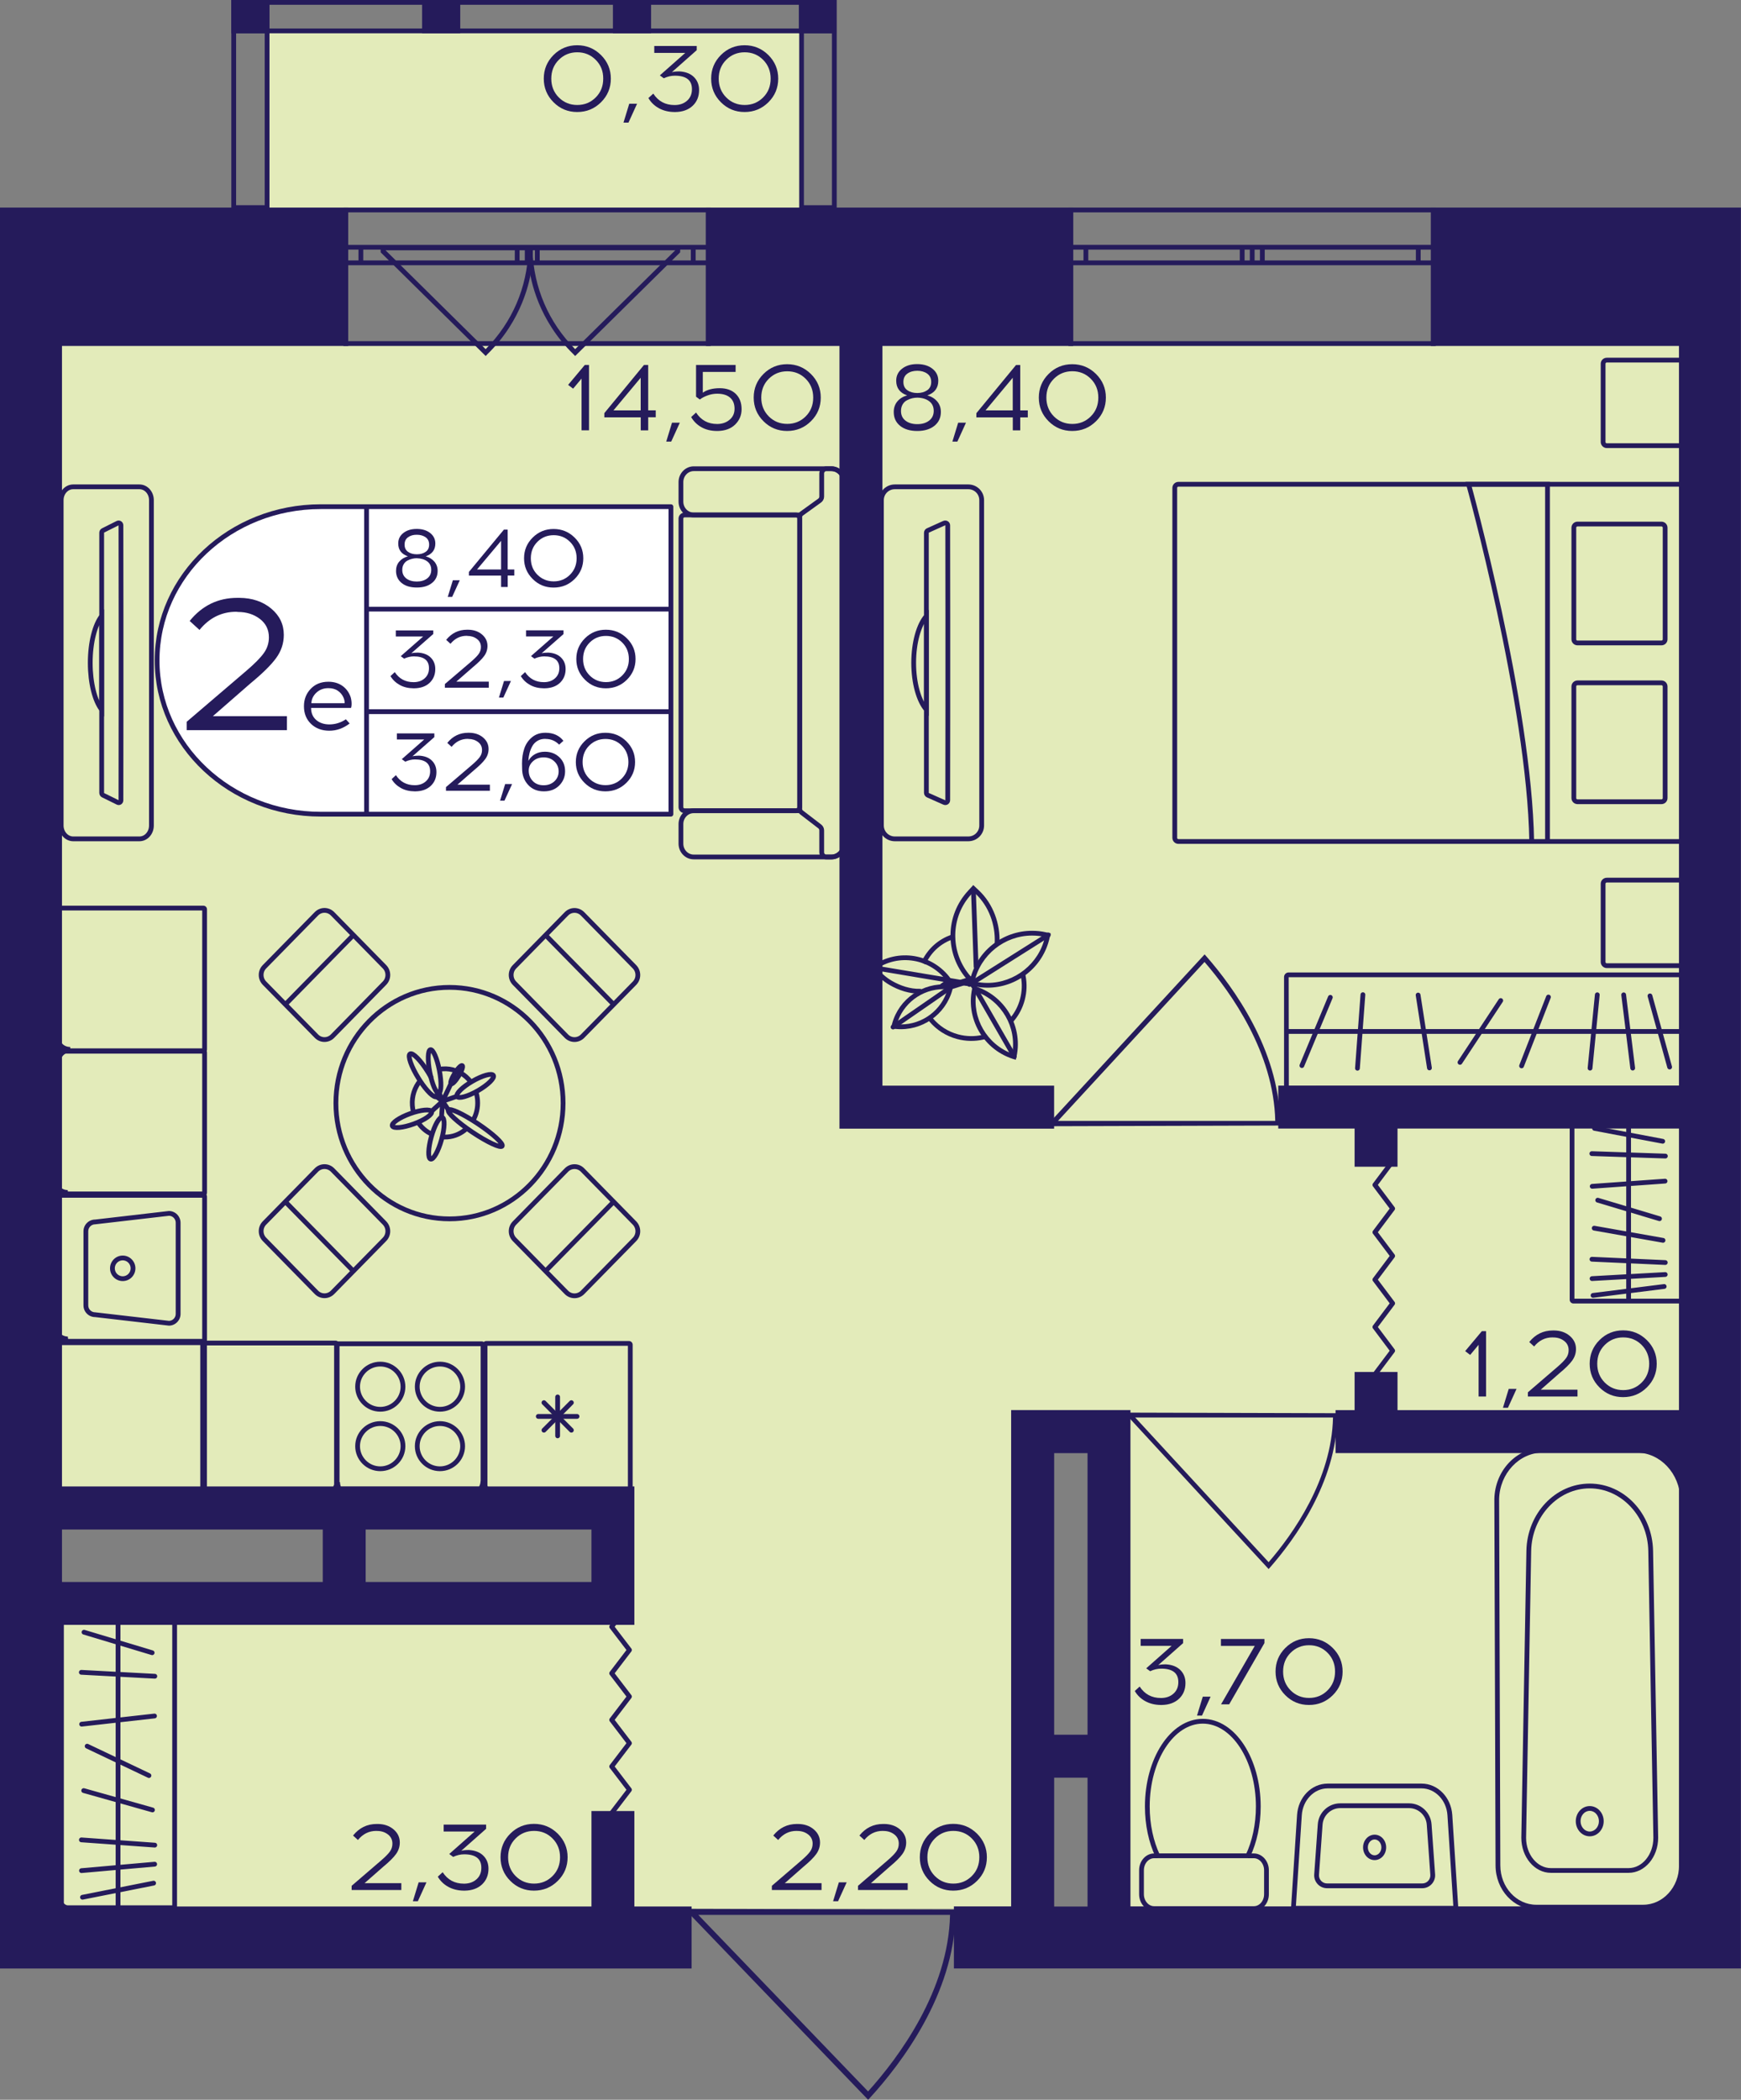 <?xml version="1.0" encoding="utf-8"?>
<!-- Generator: Adobe Illustrator 24.3.0, SVG Export Plug-In . SVG Version: 6.00 Build 0)  -->
<svg version="1.1" id="Слой_1" xmlns="http://www.w3.org/2000/svg" xmlns:xlink="http://www.w3.org/1999/xlink" x="0px" y="0px"
	 viewBox="0 0 331.82 400" style="enable-background:new 0 0 331.82 400;" xml:space="preserve">
<rect x="0" y="0" width="331.82" height="400" fill="#808080" stroke="none"/>
<path style="fill:#E3EBBA;" d="M327.73,65.45h-320c0,73.94,0,147.88,0,221.82c36.36,0,72.73,0,109.09,0c0,6.06,0,12.12,0,18.18
	c-36.36,0.15-72.73,0.31-109.09,0.46c0,19.24,0,38.48,0,57.72c63.08,0,126.16,0,189.24,0c-0.05-30.3-0.1-60.61-0.15-90.91
	c4.85,0,9.7,0,14.55,0c0.25,30.3,0.51,60.61,0.76,90.91c38.54,0,77.07,0,115.61,0C327.73,264.24,327.73,164.85,327.73,65.45z"/>
<rect x="51.36" y="5.76" transform="matrix(-1 -1.224647e-16 1.224647e-16 -1 204.546 45.758)" style="fill:#E3EBBA;" width="101.82" height="34.24"/>
<g>
	<rect x="44.09" y="0" style="fill:#251B5B;" width="7.27" height="6.34"/>
	<rect x="152.26" y="0" style="fill:#251B5B;" width="7.15" height="6.34"/>
	<rect x="116.82" y="0" style="fill:#251B5B;" width="7.27" height="6.34"/>
	<rect x="80.45" y="0" style="fill:#251B5B;" width="7.27" height="6.34"/>
	<g>
		<path style="fill:#251B5B;" d="M50.45,0.91l0,38.18H45l0-38.18H50.45 M51.36,0h-7.27l0,40h7.27L51.36,0L51.36,0z"/>
	</g>
	<g>
		<path style="fill:#251B5B;" d="M158.56,0.91l0,38.18h-5.33V0.91H158.56 M159.47,0h-7.15v40h7.15L159.47,0L159.47,0z"/>
	</g>
	<g>
		<path style="fill:#251B5B;" d="M158.5,0.91v4.52L45,5.43V0.91L158.5,0.91 M159.41,0L44.09,0v6.34l115.32,0V0L159.41,0z"/>
	</g>
</g>
<g>
	<path style="fill:none;stroke:#251B5B;stroke-width:0.909;stroke-miterlimit:10;" d="M135,40l-69.09,0v25.45H135V40z M65.91,40
		L135,40 M65.91,65.45H135 M65.91,47.1h2.87v2.97h-2.87V47.1z M100.48,50.07h-1.91V47.1h1.91V50.07z M68.78,47.1h29.79v2.97H68.78
		V47.1z M100.48,47.1h1.93v2.97h-1.93V47.1z M135,50.07h-2.87V47.1H135V50.07z M102.4,47.1l29.72,0v2.97l-29.72,0V47.1z M65.91,47.1
		h2.87 M68.78,47.1v2.97 M68.78,50.07h-2.87 M100.48,50.07h-1.91 M98.57,50.07V47.1 M98.57,47.1h1.91 M68.78,47.1h29.79
		 M98.57,50.07H68.78 M100.48,47.1h1.93 M102.4,47.1v2.97 M102.4,50.07h-1.93 M135,50.07h-2.87 M132.13,50.07V47.1 M132.13,47.1H135
		 M102.4,47.1l29.72,0 M132.13,50.07l-29.72,0"/>
</g>
<g>
	<path style="fill:none;stroke:#251B5B;stroke-width:0.909;stroke-miterlimit:10;" d="M273.18,40l-69.09,0v25.45l69.09,0V40z
		 M204.09,40l69.09,0 M204.09,65.45l69.09,0 M204.09,47.1h2.87v2.97h-2.87V47.1z M238.66,50.07h-1.91V47.1h1.91V50.07z M206.96,47.1
		l29.79,0v2.97l-29.79,0V47.1z M238.66,47.1h1.93v2.97h-1.93V47.1z M273.18,50.07h-2.87V47.1h2.87V50.07z M240.59,47.1h29.72v2.97
		h-29.72V47.1z M204.09,47.1h2.87 M206.96,47.1v2.97 M206.96,50.07h-2.87 M238.66,50.07h-1.91 M236.75,50.07V47.1 M236.75,47.1h1.91
		 M206.96,47.1l29.79,0 M236.75,50.07l-29.79,0 M238.66,47.1h1.93 M240.59,47.1v2.97 M240.59,50.07h-1.93 M273.18,50.07h-2.87
		 M270.31,50.07V47.1 M270.31,47.1h2.87 M240.59,47.1h29.72 M270.31,50.07h-29.72"/>
</g>
<path style="fill:#251B5B;" d="M182.27,363.78c0,0.33-0.01,0.66-0.01,1h-0.14c-0.33,15.11-10.29,28.26-16.29,34.82l-0.37,0.4
	l-33.89-35.22h-0.22c0-0.38,0-0.76,0-1.14C148.33,363.69,165.3,363.73,182.27,363.78z M133.09,364.78l32.36,33.63
	c5.91-6.56,15.3-19.22,15.62-33.63L133.09,364.78z"/>
<path style="fill:#251B5B;" d="M255,269.21c0,0.27-0.01,0.54-0.01,0.82h-0.11c-0.26,12.38-8.09,23.16-12.8,28.54l-0.29,0.33
	l-26.63-28.86H215c0-0.31,0-0.62,0-0.94C228.33,269.13,241.67,269.17,255,269.21z M216.36,270.03l25.43,27.56
	c4.65-5.37,12.02-15.75,12.27-27.56L216.36,270.03z"/>
<path style="fill:#251B5B;" d="M244.09,214.41c0-0.3-0.01-0.59-0.01-0.9h-0.12c-0.28-13.6-8.88-25.44-14.05-31.34l-0.32-0.36
	l-29.24,31.7h-0.19c0,0.34,0,0.69,0,1.03C214.81,214.5,229.45,214.46,244.09,214.41z M201.65,213.52l27.92-30.27
	c5.1,5.9,13.2,17.3,13.48,30.27L201.65,213.52z"/>
<polyline style="fill:none;stroke:#251B5B;stroke-width:0.909;stroke-linecap:round;stroke-linejoin:round;stroke-miterlimit:10;" points="
	262.04,261.82 265.43,257.31 262.04,252.79 265.43,248.28 262.04,243.77 265.43,239.25 262.04,234.74 265.43,230.23 262.04,225.72 
	265.43,221.2 "/>
<polyline style="fill:none;stroke:#251B5B;stroke-width:0.909;stroke-linecap:round;stroke-linejoin:round;stroke-miterlimit:10;" points="
	116.58,345.38 119.97,340.95 116.58,336.51 119.97,332.07 116.58,327.63 119.97,323.19 116.58,318.76 119.97,314.32 116.58,309.89 
	119.97,305.45 "/>
<g>
	<path style="fill:#251B5B;" d="M92.9,67.47c1.59-1.55,2.98-3.25,4.14-5.06c4.18-6.47,4.47-12.53,4.51-13.75
		c0.02-0.78,0.01-1.41-0.01-1.82c-0.27-0.01-0.54-0.02-0.81-0.03H72.58l-0.06-0.06c0.02,0.44,0.03,0.89,0.04,1.33l20.01,19.74
		L92.9,67.47z M73.48,47.68h27.21c-0.22,7.08-3.06,13.72-8.13,18.83L73.48,47.68z"/>
	<path style="fill:#251B5B;" d="M109.28,67.47c-1.59-1.55-2.98-3.25-4.14-5.06c-4.18-6.47-4.47-12.53-4.51-13.75
		c-0.02-0.78-0.01-1.41,0.01-1.82c0.27-0.01,0.54-0.02,0.81-0.03h28.16l0.06-0.06c-0.02,0.44-0.03,0.89-0.04,1.33l-20.01,19.74
		L109.28,67.47z M128.7,47.68h-27.21c0.22,7.08,3.06,13.72,8.13,18.83L128.7,47.68z"/>
</g>
<g>
	<g>
		<path style="fill:#251B5B;" d="M38.54,228.16v26.9H11.77v-26.9H38.54 M38.75,227.25H11.56c-0.39,0-0.7,0.31-0.7,0.7v27.32
			c0,0.39,0.31,0.7,0.7,0.7h27.19c0.39,0,0.7-0.31,0.7-0.7v-27.32C39.45,227.57,39.14,227.25,38.75,227.25L38.75,227.25z"/>
	</g>
	<g>
		<path style="fill:#251B5B;" d="M32.23,231.6c0.7,0.02,1.26,0.61,1.26,1.32v17.38c0,0.71-0.56,1.29-1.26,1.32l-14-1.62l-0.05-0.01
			h-0.05c-0.72,0-1.31-0.59-1.31-1.32v-14.12c0-0.73,0.59-1.32,1.31-1.32h0.05l0.05-0.01L32.23,231.6 M32.19,230.69l-14.06,1.63
			c-1.22,0-2.22,1-2.22,2.23v14.12c0,1.23,0.99,2.23,2.22,2.23l14.06,1.63c1.22,0,2.22-1,2.22-2.23v-17.38
			C34.4,231.69,33.41,230.69,32.19,230.69L32.19,230.69z"/>
	</g>
	<g>
		<path style="fill:#251B5B;" d="M23.39,240.09c0.83,0,1.51,0.68,1.51,1.52s-0.68,1.52-1.51,1.52s-1.51-0.68-1.51-1.52
			S22.56,240.09,23.39,240.09 M23.39,239.18c-1.33,0-2.42,1.09-2.42,2.43c0,1.34,1.08,2.43,2.42,2.43s2.42-1.09,2.42-2.43
			C25.81,240.27,24.72,239.18,23.39,239.18L23.39,239.18z"/>
	</g>
</g>
<g>
	<g>
		<path style="fill:#251B5B;" d="M91.61,256.44v26.77h-26.9v-26.77H91.61 M91.82,255.53H64.5c-0.39,0-0.7,0.31-0.7,0.7v27.19
			c0,0.39,0.31,0.7,0.7,0.7h27.32c0.39,0,0.7-0.31,0.7-0.7v-27.19C92.52,255.84,92.21,255.53,91.82,255.53L91.82,255.53z"/>
	</g>
	<g>
		<g>
			<path style="fill:#251B5B;" d="M72.48,271.64c2.13,0,3.87,1.73,3.87,3.85s-1.74,3.85-3.87,3.85c-2.13,0-3.87-1.73-3.87-3.85
				S70.34,271.64,72.48,271.64 M72.48,270.73c-2.64,0-4.78,2.13-4.78,4.76s2.14,4.76,4.78,4.76c2.64,0,4.78-2.13,4.78-4.76
				S75.11,270.73,72.48,270.73L72.48,270.73z"/>
		</g>
		<g>
			<path style="fill:#251B5B;" d="M83.85,260.31c2.13,0,3.87,1.73,3.87,3.85s-1.74,3.85-3.87,3.85c-2.13,0-3.87-1.73-3.87-3.85
				S81.72,260.31,83.85,260.31 M83.85,259.4c-2.64,0-4.78,2.13-4.78,4.76c0,2.63,2.14,4.76,4.78,4.76c2.64,0,4.78-2.13,4.78-4.76
				C88.63,261.53,86.49,259.4,83.85,259.4L83.85,259.4z"/>
		</g>
		<g>
			<path style="fill:#251B5B;" d="M83.85,271.64c2.13,0,3.87,1.73,3.87,3.85s-1.74,3.85-3.87,3.85c-2.13,0-3.87-1.73-3.87-3.85
				S81.72,271.64,83.85,271.64 M83.85,270.73c-2.64,0-4.78,2.13-4.78,4.76s2.14,4.76,4.78,4.76c2.64,0,4.78-2.13,4.78-4.76
				S86.49,270.73,83.85,270.73L83.85,270.73z"/>
		</g>
		<g>
			<path style="fill:#251B5B;" d="M72.48,260.31c2.13,0,3.87,1.73,3.87,3.85s-1.74,3.85-3.87,3.85c-2.13,0-3.87-1.73-3.87-3.85
				S70.34,260.31,72.48,260.31 M72.48,259.4c-2.64,0-4.78,2.13-4.78,4.76c0,2.63,2.14,4.76,4.78,4.76c2.64,0,4.78-2.13,4.78-4.76
				C77.25,261.53,75.11,259.4,72.48,259.4L72.48,259.4z"/>
		</g>
	</g>
</g>
<g>
	<g>
		<path style="fill:#251B5B;" d="M119.67,256.37v26.9H92.9v-26.9H119.67 M119.88,255.46H92.69c-0.39,0-0.7,0.31-0.7,0.7v27.32
			c0,0.39,0.31,0.7,0.7,0.7h27.19c0.39,0,0.7-0.31,0.7-0.7v-27.32C120.58,255.78,120.26,255.46,119.88,255.46L119.88,255.46z"/>
	</g>
	<g>
		
			<line style="fill:none;stroke:#251B5B;stroke-width:0.909;stroke-linecap:round;stroke-miterlimit:10;" x1="109.98" y1="269.82" x2="102.59" y2="269.82"/>
		
			<line style="fill:none;stroke:#251B5B;stroke-width:0.909;stroke-linecap:round;stroke-miterlimit:10;" x1="108.9" y1="267.2" x2="103.67" y2="272.45"/>
		
			<line style="fill:none;stroke:#251B5B;stroke-width:0.909;stroke-linecap:round;stroke-miterlimit:10;" x1="106.28" y1="266.11" x2="106.28" y2="273.53"/>
		
			<line style="fill:none;stroke:#251B5B;stroke-width:0.909;stroke-linecap:round;stroke-miterlimit:10;" x1="103.67" y1="267.2" x2="108.9" y2="272.45"/>
	</g>
</g>
<g>
	<path style="fill:none;stroke:#251B5B;stroke-width:0.909;stroke-miterlimit:10;" d="M160.9,95.56v-3.73c0-1.4-1.1-2.54-2.44-2.54
		h-0.98l-25.26,0c-1.34,0-2.44,1.14-2.44,2.54v3.73c0,1.41,1.1,2.54,2.44,2.54l20.32,0"/>
	<path style="fill:none;stroke:#251B5B;stroke-width:0.909;stroke-miterlimit:10;" d="M160.9,156.98v3.73
		c0,1.41-1.1,2.54-2.44,2.54h-0.98l-25.26,0c-1.34,0-2.44-1.12-2.44-2.54v-3.73c0-1.4,1.1-2.54,2.44-2.54h20.29"/>
	<path style="fill:none;stroke:#251B5B;stroke-width:0.909;stroke-miterlimit:10;" d="M129.78,153.75l0-54.95
		c0-0.39,0.31-0.7,0.7-0.7l21.23,0c0.39,0,0.7,0.31,0.7,0.7l0,54.95c0,0.39-0.31,0.7-0.7,0.7l-21.23,0
		C130.09,154.45,129.78,154.14,129.78,153.75z"/>
	<path style="fill:none;stroke:#251B5B;stroke-width:0.909;stroke-miterlimit:10;" d="M156.25,157.44l-3.49-2.68
		c-0.22-0.17-0.35-0.44-0.35-0.73l0-55.46c0-0.3,0.14-0.58,0.38-0.74l3.44-2.48c0.23-0.17,0.38-0.45,0.38-0.74V90.2
		c0-0.5,0.39-0.91,0.87-0.91h0.97c1.35,0,2.44,1.14,2.44,2.54l0,68.89c0,1.4-1.09,2.54-2.44,2.54h-0.97c-0.48,0-0.87-0.41-0.87-0.91
		v-4.19C156.6,157.88,156.47,157.61,156.25,157.44z"/>
</g>
<g>
	<path style="fill:none;stroke:#251B5B;stroke-width:0.909;stroke-miterlimit:10;" d="M13.95,159.8l12.62,0
		c1.28,0,2.29-1.14,2.29-2.54l0-61.98c0-1.41-1.02-2.54-2.29-2.54l-12.62,0c-1.26,0-2.29,1.12-2.29,2.54l0,61.98
		C11.66,158.66,12.69,159.8,13.95,159.8z M19.38,101.48c0-0.18,0.11-0.36,0.26-0.43l2.8-1.4c0.29-0.13,0.61,0.09,0.61,0.43
		c0,2.21,0.02,9.13,0.02,17.28l0,17.79c0,8.15-0.02,15.09-0.02,17.28c0,0.36-0.31,0.58-0.61,0.43l-2.8-1.38
		c-0.15-0.07-0.26-0.25-0.26-0.45L19.38,101.48z"/>
	<g>
		<path style="fill:none;stroke:#251B5B;stroke-width:0.909;stroke-miterlimit:10;" d="M17.2,126.27c0-3.88,0.89-7.27,2.18-8.91
			l0,17.83C18.08,133.53,17.2,130.16,17.2,126.27z"/>
	</g>
</g>
<g>
	<g>
		<path style="fill:none;stroke:#251B5B;stroke-width:0.909;stroke-miterlimit:10;" d="M320.85,92.25H224.6
			c-0.39,0-0.7,0.31-0.7,0.7v66.65c0,0.39,0.31,0.7,0.7,0.7h96.25c0.39,0,0.7-0.31,0.7-0.7V92.95
			C321.55,92.56,321.23,92.25,320.85,92.25z"/>
		<g>
			<path style="fill:none;stroke:#251B5B;stroke-width:0.909;stroke-miterlimit:10;" d="M300.66,152.73h16c0.39,0,0.7-0.31,0.7-0.7
				v-21.25c0-0.39-0.31-0.7-0.7-0.7h-16c-0.39,0-0.7,0.31-0.7,0.7v21.25C299.96,152.41,300.27,152.73,300.66,152.73z"/>
			<path style="fill:none;stroke:#251B5B;stroke-width:0.909;stroke-miterlimit:10;" d="M300.66,122.48h16c0.39,0,0.7-0.31,0.7-0.7
				v-21.25c0-0.39-0.31-0.7-0.7-0.7h-16c-0.39,0-0.7,0.31-0.7,0.7v21.25C299.96,122.17,300.27,122.48,300.66,122.48z"/>
		</g>
		<path style="fill:none;stroke:#251B5B;stroke-width:0.909;stroke-miterlimit:10;" d="M294.94,160.3V92.25H279.9
			c0,0,11.6,41.8,12.03,68.05"/>
	</g>
	<path style="fill:none;stroke:#251B5B;stroke-width:0.909;stroke-linecap:round;stroke-miterlimit:10;" d="M306.24,183.96h14.6
		c0.39,0,0.7-0.31,0.7-0.7v-14.9c0-0.39-0.31-0.7-0.7-0.7h-14.6c-0.39,0-0.7,0.31-0.7,0.7v14.9
		C305.54,183.64,305.86,183.96,306.24,183.96z"/>
	<path style="fill:none;stroke:#251B5B;stroke-width:0.909;stroke-linecap:round;stroke-miterlimit:10;" d="M306.24,84.9h14.6
		c0.39,0,0.7-0.31,0.7-0.7V69.3c0-0.39-0.31-0.7-0.7-0.7h-14.6c-0.39,0-0.7,0.31-0.7,0.7v14.9C305.54,84.58,305.86,84.9,306.24,84.9
		z"/>
</g>
<g>
	<path style="fill:none;stroke:#251B5B;stroke-width:0.909;stroke-miterlimit:10;" d="M170.54,159.8h14.01
		c1.42,0,2.55-1.14,2.55-2.54V95.28c0-1.41-1.13-2.54-2.55-2.54h-14.01c-1.4,0-2.55,1.12-2.55,2.54v61.98
		C167.99,158.66,169.14,159.8,170.54,159.8z M176.56,101.48c0-0.18,0.13-0.36,0.29-0.43l3.11-1.4c0.33-0.13,0.67,0.09,0.67,0.43
		c0,2.21,0.02,9.13,0.02,17.28v17.79c0,8.15-0.02,15.09-0.02,17.28c0,0.36-0.35,0.58-0.67,0.43l-3.11-1.38
		c-0.16-0.07-0.29-0.25-0.29-0.45V101.48z"/>
	<g>
		<path style="fill:none;stroke:#251B5B;stroke-width:0.909;stroke-miterlimit:10;" d="M174.14,126.27c0-3.88,0.98-7.27,2.42-8.91
			v17.83C175.12,133.53,174.14,130.16,174.14,126.27z"/>
	</g>
</g>
<g>
	<path style="fill:none;stroke:#251B5B;stroke-width:0.909;stroke-linecap:square;stroke-miterlimit:10;" d="M192.94,194.15
		c0.88-1.06,1.54-2.32,1.92-3.75c0.39-1.48,0.44-2.96,0.17-4.38"/>
	<path style="fill:none;stroke:#251B5B;stroke-width:0.909;stroke-linecap:square;stroke-miterlimit:10;" d="M177.45,194.27
		c1.28,1.52,3.01,2.67,5.07,3.22c1.63,0.43,3.25,0.45,4.79,0.1"/>
	<path style="fill:none;stroke:#251B5B;stroke-width:0.909;stroke-linecap:square;stroke-miterlimit:10;" d="M181.45,178.49
		c-2.31,0.84-4.11,2.38-5.27,4.63"/>
	<g>
		<path style="fill:#251B5B;" d="M186.09,188.92c4.82,1.77,7.71,6.76,6.84,11.8C188.11,198.95,185.22,193.95,186.09,188.92
			 M185.42,187.75c-1.64,6.14,2.02,12.47,8.18,14.13h0v0C195.25,195.74,191.58,189.41,185.42,187.75L185.42,187.75z"/>
	</g>
	<path style="fill:none;stroke:#251B5B;stroke-width:0.909;stroke-linecap:round;stroke-miterlimit:10;" d="M179.65,187.74
		c0.46-0.23,0.79-0.7,1.22-1.01c-3.31-4.6-9.7-5.66-14.29-2.38c0.87,1.22,1.98,2.19,3.2,2.9c1.66,0.96,3.65,1.63,5.56,1.57"/>
	<g>
		<path style="fill:#251B5B;" d="M179.85,188.43L179.85,188.43c0.25,0,0.5,0.01,0.75,0.03c-1.13,3.93-4.74,6.69-8.91,6.69
			c-0.25,0-0.5-0.01-0.75-0.03C172.07,191.19,175.68,188.43,179.85,188.43 M179.85,187.52c-4.84,0-9.14,3.44-10.02,8.37v0h0
			c0.63,0.11,1.25,0.17,1.86,0.17c4.84,0,9.14-3.44,10.02-8.37v0h0C181.08,187.57,180.46,187.52,179.85,187.52L179.85,187.52z"/>
	</g>
	<path style="fill:none;stroke:#251B5B;stroke-width:0.909;stroke-linecap:round;stroke-miterlimit:10;" d="M190.04,179.57
		c0.15-3.41-1.12-7.15-3.83-9.67l-0.69-0.65l-0.64,0.7c-4.3,4.59-4.33,11.63-0.27,16.29c0.1,0.12,0.21,0.23,0.31,0.34"/>
	
		<line style="fill:none;stroke:#251B5B;stroke-width:0.909;stroke-linecap:round;stroke-linejoin:round;stroke-miterlimit:10;" x1="186.04" y1="184.17" x2="185.53" y2="169.7"/>
	<g>
		<path style="fill:#251B5B;" d="M196.7,178.22c0.82,0,1.65,0.09,2.46,0.27c-1.14,5.07-5.74,8.75-10.95,8.75
			c-0.82,0-1.65-0.09-2.46-0.27C186.89,181.89,191.49,178.22,196.7,178.22 M196.7,177.31c-5.58,0-10.59,3.84-11.85,9.5l-0.19,0.85
			l0.85,0.19c0.9,0.2,1.8,0.3,2.69,0.3c5.58,0,10.59-3.84,11.85-9.5l0.19-0.85l-0.85-0.19C198.49,177.4,197.59,177.31,196.7,177.31
			L196.7,177.31z"/>
	</g>
	
		<line style="fill:none;stroke:#251B5B;stroke-width:0.909;stroke-linecap:round;stroke-linejoin:round;stroke-miterlimit:10;" x1="185.08" y1="187.39" x2="199.8" y2="178.1"/>
	
		<line style="fill:none;stroke:#251B5B;stroke-width:0.909;stroke-linecap:round;stroke-miterlimit:10;" x1="180.39" y1="186.66" x2="167.22" y2="184.46"/>
	<polyline style="fill:none;stroke:#251B5B;stroke-width:0.909;stroke-linecap:round;stroke-miterlimit:10;" points="
		170.21,195.65 181.29,188 183.76,187.23 	"/>
	<path style="fill:none;stroke:#251B5B;stroke-width:0.909;stroke-linecap:round;stroke-miterlimit:10;" d="M184.94,186.98
		l0.96,1.43c0.05,0.09,7.41,12.86,7.41,12.86"/>
	
		<line style="fill:none;stroke:#251B5B;stroke-width:0.909;stroke-linecap:round;stroke-miterlimit:10;" x1="180.29" y1="186.64" x2="185.69" y2="187.56"/>
	
		<line style="fill:none;stroke:#251B5B;stroke-width:0.909;stroke-linecap:round;stroke-miterlimit:10;" x1="185.07" y1="186.5" x2="183.26" y2="187.05"/>
	<polygon style="fill:none;stroke:#251B5B;stroke-width:0.909;stroke-linecap:round;stroke-miterlimit:10;" points="184.91,186.61 
		183.97,187.09 184.57,187.4 	"/>
	<polygon style="fill:#251B5B;" points="179.03,187.64 181.29,188 182.92,187.34 180.39,186.66 	"/>
	<path style="fill:#251B5B;" d="M183.24,187.65c0.07,0.02,2.22,0.37,2.22,0.37l-0.6-0.69l-1.29-0.16L183.24,187.65z"/>
	<polygon style="fill:#251B5B;" points="182.45,186.88 184.79,186.18 184.95,186.46 183.56,187.18 	"/>
</g>
<g>
	<g>
		<g>
			<path style="fill:#251B5B;" d="M320.73,214.32v33.08h-20.66v-33.08H320.73 M320.93,213.41h-21.05c-0.39,0-0.71,0.32-0.71,0.71
				v33.48c0,0.39,0.32,0.71,0.71,0.71h21.05c0.39,0,0.71-0.32,0.71-0.71v-33.48C321.64,213.73,321.32,213.41,320.93,213.41
				L320.93,213.41z"/>
		</g>
	</g>
	
		<line style="fill:none;stroke:#251B5B;stroke-width:0.909;stroke-miterlimit:10;" x1="310.4" y1="213.55" x2="310.4" y2="248.19"/>
	
		<line style="fill:none;stroke:#251B5B;stroke-width:0.909;stroke-linecap:round;stroke-miterlimit:10;" x1="303.39" y1="219.76" x2="317.41" y2="220.23"/>
	
		<line style="fill:none;stroke:#251B5B;stroke-width:0.909;stroke-linecap:round;stroke-miterlimit:10;" x1="303.46" y1="225.99" x2="317.35" y2="225"/>
	
		<line style="fill:none;stroke:#251B5B;stroke-width:0.909;stroke-linecap:round;stroke-miterlimit:10;" x1="303.62" y1="246.77" x2="317.18" y2="245.07"/>
	
		<line style="fill:none;stroke:#251B5B;stroke-width:0.909;stroke-linecap:round;stroke-miterlimit:10;" x1="304.51" y1="228.63" x2="316.29" y2="232.16"/>
	
		<line style="fill:none;stroke:#251B5B;stroke-width:0.909;stroke-linecap:round;stroke-miterlimit:10;" x1="303.84" y1="233.96" x2="316.96" y2="236.28"/>
	
		<line style="fill:none;stroke:#251B5B;stroke-width:0.909;stroke-linecap:round;stroke-miterlimit:10;" x1="303.41" y1="239.88" x2="317.39" y2="240.51"/>
	
		<line style="fill:none;stroke:#251B5B;stroke-width:0.909;stroke-linecap:round;stroke-miterlimit:10;" x1="303.43" y1="243.57" x2="317.38" y2="242.79"/>
	
		<line style="fill:none;stroke:#251B5B;stroke-width:0.909;stroke-linecap:round;stroke-miterlimit:10;" x1="303.9" y1="214.95" x2="316.9" y2="217.41"/>
</g>
<g>
	<path style="fill:#251B5B;" d="M63.68,256.3v27.05h-24.6V256.3H63.68 M63.99,255.39H38.77c-0.33,0-0.6,0.27-0.6,0.6v27.67
		c0,0.33,0.27,0.6,0.6,0.6h25.22c0.33,0,0.6-0.27,0.6-0.6v-27.67C64.59,255.66,64.32,255.39,63.99,255.39L63.99,255.39z"/>
</g>
<g>
	<path style="fill:#251B5B;" d="M38.54,200.71v26.27H11.77v-26.27H38.54 M38.76,199.8h-27.2c-0.38,0-0.69,0.31-0.69,0.69v26.71
		c0,0.38,0.31,0.69,0.69,0.69h27.2c0.38,0,0.69-0.31,0.69-0.69V200.5C39.45,200.11,39.14,199.8,38.76,199.8L38.76,199.8z"/>
</g>
<g>
	
		<ellipse style="fill:none;stroke:#251B5B;stroke-width:0.909;stroke-miterlimit:10;" cx="85.67" cy="210.14" rx="21.65" ry="22.05"/>
	<g>
		<g>
			<path style="fill:none;stroke:#251B5B;stroke-width:0.909;stroke-miterlimit:10;" d="M98.06,187.3l9.9,10.09
				c0.85,0.86,2.22,0.86,3.07,0l9.9-10.09c0.85-0.86,0.85-2.26,0-3.13l-9.9-10.09c-0.85-0.86-2.22-0.86-3.07,0l-9.9,10.09
				C97.21,185.03,97.21,186.43,98.06,187.3z"/>
			
				<line style="fill:none;stroke:#251B5B;stroke-width:0.909;stroke-miterlimit:10;" x1="117.1" y1="191.49" x2="103.84" y2="177.99"/>
		</g>
	</g>
	<g>
		<g>
			<path style="fill:none;stroke:#251B5B;stroke-width:0.909;stroke-miterlimit:10;" d="M73.28,232.97l-9.9-10.09
				c-0.85-0.86-2.22-0.86-3.07,0l-9.9,10.09c-0.85,0.86-0.85,2.26,0,3.13l9.9,10.09c0.85,0.86,2.22,0.86,3.07,0l9.9-10.09
				C74.13,235.24,74.13,233.84,73.28,232.97z"/>
			
				<line style="fill:none;stroke:#251B5B;stroke-width:0.909;stroke-miterlimit:10;" x1="54.24" y1="228.78" x2="67.49" y2="242.28"/>
		</g>
	</g>
	<g>
		<g>
			<path style="fill:none;stroke:#251B5B;stroke-width:0.909;stroke-miterlimit:10;" d="M63.38,197.38l9.9-10.09
				c0.85-0.86,0.85-2.26,0-3.13l-9.9-10.09c-0.85-0.86-2.22-0.86-3.07,0l-9.9,10.09c-0.85,0.86-0.85,2.26,0,3.13l9.9,10.09
				C61.15,198.25,62.53,198.25,63.38,197.38z"/>
			
				<line style="fill:none;stroke:#251B5B;stroke-width:0.909;stroke-miterlimit:10;" x1="67.49" y1="177.99" x2="54.24" y2="191.49"/>
		</g>
	</g>
	<g>
		<g>
			<path style="fill:none;stroke:#251B5B;stroke-width:0.909;stroke-miterlimit:10;" d="M107.96,222.89l-9.9,10.09
				c-0.85,0.86-0.85,2.26,0,3.13l9.9,10.09c0.85,0.86,2.22,0.86,3.07,0l9.9-10.09c0.85-0.86,0.85-2.26,0-3.13l-9.9-10.09
				C110.19,222.02,108.81,222.02,107.96,222.89z"/>
			
				<line style="fill:none;stroke:#251B5B;stroke-width:0.909;stroke-miterlimit:10;" x1="103.84" y1="242.28" x2="117.1" y2="228.78"/>
		</g>
	</g>
</g>
<g>
	<path style="fill:none;stroke:#251B5B;stroke-width:0.909;stroke-miterlimit:10;" d="M82.21,216.02
		c-1.04-0.49-1.94-1.28-2.57-2.27"/>
	<path style="fill:none;stroke:#251B5B;stroke-width:0.909;stroke-miterlimit:10;" d="M84.13,216.57L84.13,216.57
		c0.37,0.04,0.75,0.05,1.14,0.02c1.44-0.11,2.72-0.72,3.71-1.66"/>
	<path style="fill:none;stroke:#251B5B;stroke-width:0.909;stroke-miterlimit:10;" d="M89.75,206.13
		c-0.54-0.73-1.23-1.34-2.02-1.77l-0.01,0"/>
	<path style="fill:none;stroke:#251B5B;stroke-width:0.909;stroke-miterlimit:10;" d="M81.99,204.3c-0.1,0.05-0.2,0.1-0.29,0.16"/>
	<path style="fill:none;stroke:#251B5B;stroke-width:0.909;stroke-miterlimit:10;" d="M78.8,211.87c-0.1-0.41-0.18-0.84-0.21-1.28
		c-0.13-1.79,0.45-3.44,1.47-4.7"/>
	<path style="fill:none;stroke:#251B5B;stroke-width:0.909;stroke-miterlimit:10;" d="M83.77,203.69c0.19-0.03,0.38-0.05,0.58-0.07
		c0.9-0.07,1.77,0.06,2.57,0.37"/>
	<path style="fill:none;stroke:#251B5B;stroke-width:0.909;stroke-miterlimit:10;" d="M90.7,207.97c0.17,0.52,0.28,1.07,0.32,1.65
		c0.1,1.4-0.23,2.72-0.88,3.84"/>
	<g>
		<path style="fill:none;stroke:#251B5B;stroke-width:0.909;stroke-miterlimit:10;" d="M82.25,205.4c-0.17-0.3-0.35-0.62-0.54-0.94
			c-0.04-0.08-0.09-0.16-0.14-0.23c-1.39-2.25-2.93-3.8-3.42-3.46c-0.5,0.34,0.23,2.43,1.63,4.67c0.09,0.15,0.19,0.3,0.28,0.45
			c1.31,2,2.68,3.32,3.14,3.01c0.08-0.05,0.13-0.16,0.14-0.3c0.03-0.17,0-0.4-0.06-0.67"/>
		
			<ellipse transform="matrix(0.982 -0.189 0.189 0.982 -37.132 19.384)" style="fill:none;stroke:#251B5B;stroke-width:0.909;stroke-miterlimit:10;" cx="82.89" cy="204.04" rx="0.93" ry="4.2"/>
		
			<ellipse transform="matrix(0.522 -0.853 0.853 0.522 -132.958 172.153)" style="fill:none;stroke:#251B5B;stroke-width:0.909;stroke-miterlimit:10;" cx="87.04" cy="204.64" rx="2.04" ry="0.46"/>
		
			<ellipse transform="matrix(0.556 -0.831 0.831 0.556 -138.383 170.715)" style="fill:none;stroke:#251B5B;stroke-width:0.909;stroke-miterlimit:10;" cx="90.62" cy="214.9" rx="0.96" ry="6.17"/>
		
			<ellipse transform="matrix(0.866 -0.5 0.5 0.866 -91.307 73.042)" style="fill:none;stroke:#251B5B;stroke-width:0.909;stroke-miterlimit:10;" cx="90.6" cy="206.84" rx="4" ry="1.04"/>
		
			<ellipse transform="matrix(0.94 -0.342 0.342 0.94 -68.121 39.666)" style="fill:none;stroke:#251B5B;stroke-width:0.909;stroke-miterlimit:10;" cx="78.47" cy="213.08" rx="3.98" ry="1.04"/>
		
			<ellipse transform="matrix(0.268 -0.964 0.964 0.268 -148.024 238.792)" style="fill:none;stroke:#251B5B;stroke-width:0.909;stroke-miterlimit:10;" cx="83.04" cy="216.75" rx="4.12" ry="1.01"/>
		
			<polyline style="fill:none;stroke:#251B5B;stroke-width:0.909;stroke-linecap:round;stroke-linejoin:round;stroke-miterlimit:10;" points="
			82.21,211.73 84.36,209.78 83.2,208.9 		"/>
		
			<polyline style="fill:none;stroke:#251B5B;stroke-width:0.909;stroke-linecap:round;stroke-linejoin:round;stroke-miterlimit:10;" points="
			83.69,208.17 84.36,209.78 84.15,212.79 		"/>
		
			<polyline style="fill:none;stroke:#251B5B;stroke-width:0.909;stroke-linecap:round;stroke-linejoin:round;stroke-miterlimit:10;" points="
			85.49,211.48 84.36,209.78 87.12,208.83 		"/>
		
			<line style="fill:none;stroke:#251B5B;stroke-width:0.909;stroke-miterlimit:10;" x1="84.36" y1="209.78" x2="85.97" y2="206.38"/>
	</g>
	<polygon style="fill:#251B5B;" points="83.34,208.6 83.63,208.14 84.24,209.47 83.37,209.03 	"/>
</g>
<g>
	<g>
		<g>
			<path style="fill:#251B5B;" d="M320.7,186.16l0.03,20.66l-75.09,0.03l-0.03-20.69H320.7 M320.73,185.25h-75.13
				c-0.48,0-0.87,0.39-0.87,0.87v20.73c0,0.48,0.39,0.87,0.87,0.87h75.13c0.48,0,0.87-0.39,0.87-0.87v-20.73
				C321.61,185.64,321.22,185.25,320.73,185.25L320.73,185.25z"/>
		</g>
	</g>
	
		<line style="fill:none;stroke:#251B5B;stroke-width:0.909;stroke-miterlimit:10;" x1="245.05" y1="196.49" x2="321.35" y2="196.49"/>
	
		<line style="fill:none;stroke:#251B5B;stroke-width:0.909;stroke-linecap:round;stroke-miterlimit:10;" x1="258.72" y1="203.5" x2="259.76" y2="189.48"/>
	
		<line style="fill:none;stroke:#251B5B;stroke-width:0.909;stroke-linecap:round;stroke-miterlimit:10;" x1="272.44" y1="203.44" x2="270.28" y2="189.55"/>
	
		<line style="fill:none;stroke:#251B5B;stroke-width:0.909;stroke-linecap:round;stroke-miterlimit:10;" x1="318.22" y1="203.27" x2="314.47" y2="189.71"/>
	
		<line style="fill:none;stroke:#251B5B;stroke-width:0.909;stroke-linecap:round;stroke-miterlimit:10;" x1="278.26" y1="202.38" x2="286.03" y2="190.6"/>
	
		<line style="fill:none;stroke:#251B5B;stroke-width:0.909;stroke-linecap:round;stroke-miterlimit:10;" x1="290" y1="203.05" x2="295.12" y2="189.93"/>
	
		<line style="fill:none;stroke:#251B5B;stroke-width:0.909;stroke-linecap:round;stroke-miterlimit:10;" x1="303.05" y1="203.48" x2="304.43" y2="189.5"/>
	
		<line style="fill:none;stroke:#251B5B;stroke-width:0.909;stroke-linecap:round;stroke-miterlimit:10;" x1="311.18" y1="203.47" x2="309.46" y2="189.51"/>
	
		<line style="fill:none;stroke:#251B5B;stroke-width:0.909;stroke-linecap:round;stroke-miterlimit:10;" x1="248.13" y1="202.99" x2="253.55" y2="189.99"/>
</g>
<g>
	<g>
		<path style="fill:none;stroke:#251B5B;stroke-width:0.909;stroke-miterlimit:10;" d="M220.64,353.53h-0.67
			c-1.33,0-2.41,1.23-2.41,2.74v4.57c0,1.52,1.09,2.74,2.41,2.74h19c1.33,0,2.41-1.21,2.41-2.74v-4.57c0-1.5-1.09-2.74-2.41-2.74
			h-1.12"/>
	</g>
	<g>
		<path style="fill:none;stroke:#251B5B;stroke-width:0.909;stroke-miterlimit:10;" d="M229.24,327.89
			c-5.84,0-10.57,7.27-10.57,16.23c0,3.5,0.72,6.76,1.97,9.4l17.21,0c1.25-2.65,1.97-5.91,1.97-9.4
			C239.81,335.16,235.08,327.89,229.24,327.89z"/>
	</g>
</g>
<g>
	<g>
		<path style="fill:#251B5B;" d="M311.94,275.81v0.91c4.48,0,8.21,3.98,8.31,8.85l-0.23,69.79c0,4.13-3.07,7.49-6.85,7.49H292.8
			c-3.78,0-6.85-3.36-6.85-7.49l-0.23-69.77c0.1-4.89,3.83-8.87,8.31-8.87h17.91V275.81 M311.94,275.81h-17.91
			c-5.01,0-9.11,4.33-9.22,9.76l0.23,69.79c0,4.64,3.47,8.4,7.76,8.4h20.38c4.29,0,7.76-3.76,7.76-8.4l0.23-69.79
			C321.05,280.14,316.96,275.81,311.94,275.81L311.94,275.81z"/>
	</g>
	<g>
		<path style="fill:#251B5B;" d="M302.99,283.53c6.03,0,11.03,5.34,11.16,11.9l0.97,54.66c0,3.19-2.12,5.78-4.73,5.78h-14.8
			c-2.61,0-4.73-2.59-4.73-5.76l0.97-54.67C291.96,288.87,296.96,283.53,302.99,283.53 M302.99,282.62
			c-6.57,0-11.93,5.69-12.07,12.79l-0.97,54.67c0,3.69,2.52,6.69,5.64,6.69h14.8c3.11,0,5.64-2.99,5.64-6.69l-0.97-54.67
			C314.92,288.31,309.56,282.62,302.99,282.62L302.99,282.62z"/>
	</g>
	<g>
		<path style="fill:#251B5B;" d="M302.99,344.96c0.97,0,1.75,0.89,1.75,1.97c0,1.09-0.79,1.97-1.75,1.97s-1.75-0.89-1.75-1.97
			C301.23,345.84,302.02,344.96,302.99,344.96 M302.99,344.05c-1.47,0-2.66,1.29-2.66,2.88c0,1.59,1.19,2.88,2.66,2.88
			c1.47,0,2.66-1.29,2.66-2.88C305.65,345.34,304.46,344.05,302.99,344.05L302.99,344.05z"/>
	</g>
</g>
<g>
	<g>
		<path style="fill:#251B5B;" d="M261.99,350.41c0.71,0,1.29,0.68,1.29,1.51s-0.58,1.51-1.29,1.51s-1.29-0.68-1.29-1.51
			S261.28,350.41,261.99,350.41 M261.99,349.5c-1.21,0-2.2,1.08-2.2,2.42s0.98,2.42,2.2,2.42s2.2-1.08,2.2-2.42
			S263.21,349.5,261.99,349.5L261.99,349.5z"/>
	</g>
	<g>
		<path style="fill:#251B5B;" d="M270.95,340.68c2.57,0,4.74,2.25,4.92,5.11l1.12,17.27h-30l1.12-17.27
			c0.19-2.87,2.35-5.11,4.92-5.11H270.95 M270.95,339.77h-17.91c-3.07,0-5.61,2.6-5.83,5.96l-1.18,18.24h31.94l-1.18-18.24
			C276.56,342.38,274.02,339.77,270.95,339.77L270.95,339.77z"/>
	</g>
	<g>
		<path style="fill:#251B5B;" d="M268.56,344.44c1.76,0,3.24,1.38,3.37,3.14l0.68,9.56c0.03,0.43-0.12,0.85-0.41,1.16
			c-0.29,0.32-0.7,0.49-1.13,0.49h-18.14c-0.43,0-0.83-0.17-1.13-0.49c-0.3-0.32-0.44-0.73-0.41-1.16l0.68-9.56
			c0.13-1.76,1.6-3.14,3.37-3.14H268.56 M268.56,343.53h-13.13c-2.25,0-4.11,1.74-4.27,3.98l-0.68,9.56
			c-0.1,1.42,1.02,2.63,2.45,2.63h18.14c1.42,0,2.55-1.21,2.45-2.63l-0.68-9.56C272.67,345.27,270.81,343.53,268.56,343.53
			L268.56,343.53z"/>
	</g>
</g>
<g>
	<path style="fill:#251B5B;" d="M38.53,256.24v27.05H11.79v-27.05H38.53 M38.84,255.33H11.48c-0.33,0-0.6,0.27-0.6,0.6v27.67
		c0,0.33,0.27,0.6,0.6,0.6h27.36c0.33,0,0.6-0.27,0.6-0.6v-27.67C39.44,255.6,39.17,255.33,38.84,255.33L38.84,255.33z"/>
</g>
<g>
	<path style="fill:#251B5B;" d="M38.54,173.44v26.27H11.77v-26.27H38.54 M38.76,172.53h-27.2c-0.38,0-0.69,0.31-0.69,0.69v26.71
		c0,0.38,0.31,0.69,0.69,0.69h27.2c0.38,0,0.69-0.31,0.69-0.69v-26.71C39.45,172.84,39.14,172.53,38.76,172.53L38.76,172.53z"/>
</g>
<g>
	<g>
		<g>
			<path style="fill:#251B5B;" d="M32.83,309.4v53.56H12.17V309.4H32.83 M33.03,308.49H11.98c-0.39,0-0.71,0.32-0.71,0.71v53.95
				c0,0.39,0.32,0.71,0.71,0.71h21.05c0.39,0,0.71-0.32,0.71-0.71V309.2C33.74,308.81,33.42,308.49,33.03,308.49L33.03,308.49z"/>
		</g>
	</g>
	<line style="fill:none;stroke:#251B5B;stroke-width:0.909;stroke-miterlimit:10;" x1="22.5" y1="308.72" x2="22.5" y2="363.68"/>
	
		<line style="fill:none;stroke:#251B5B;stroke-width:0.909;stroke-linecap:round;stroke-miterlimit:10;" x1="15.5" y1="318.57" x2="29.51" y2="319.32"/>
	
		<line style="fill:none;stroke:#251B5B;stroke-width:0.909;stroke-linecap:round;stroke-miterlimit:10;" x1="15.56" y1="328.45" x2="29.45" y2="326.89"/>
	
		<line style="fill:none;stroke:#251B5B;stroke-width:0.909;stroke-linecap:round;stroke-miterlimit:10;" x1="15.72" y1="361.42" x2="29.28" y2="358.73"/>
	
		<line style="fill:none;stroke:#251B5B;stroke-width:0.909;stroke-linecap:round;stroke-miterlimit:10;" x1="16.61" y1="332.64" x2="28.39" y2="338.24"/>
	
		<line style="fill:none;stroke:#251B5B;stroke-width:0.909;stroke-linecap:round;stroke-miterlimit:10;" x1="15.95" y1="341.1" x2="29.06" y2="344.79"/>
	
		<line style="fill:none;stroke:#251B5B;stroke-width:0.909;stroke-linecap:round;stroke-miterlimit:10;" x1="15.51" y1="350.49" x2="29.5" y2="351.49"/>
	
		<line style="fill:none;stroke:#251B5B;stroke-width:0.909;stroke-linecap:round;stroke-miterlimit:10;" x1="15.53" y1="356.35" x2="29.48" y2="355.12"/>
	
		<line style="fill:none;stroke:#251B5B;stroke-width:0.909;stroke-linecap:round;stroke-miterlimit:10;" x1="16.01" y1="310.93" x2="29" y2="314.84"/>
</g>
<g>
	<path style="fill:#251B5B;stroke:#251B5B;stroke-width:0.909;stroke-miterlimit:10;" d="M273.18,40v25.45h47.27v141.57
		c-0.12,0.09-0.24,0.18-0.36,0.24h-76.01v7.27h14.55v7.27h7.27v-7.27h54.55v54.55h-54.55v-7.27h-7.27v7.27H255v7.27h60.82
		c0.38,0.2,0.77,0.38,1.12,0.63c2,1.44,3,3.4,3.51,5.23v75.79c-0.6,1.44-1.51,2.87-3.06,3.99c-1.09,0.79-2.33,1.28-3.55,1.63H215
		v-87.27v-3.64v-3.64h-14.55h-3.64h-3.64v94.55h-10.91v10.91h138.18h10.91v-10.91V214.55v-7.27V65.45V54.55V40H273.18z
		 M207.73,363.64h-7.27v-25.45h7.27V363.64z M207.73,330.91h-7.27v-54.55h7.27V330.91z"/>
	<polygon style="fill:#251B5B;stroke:#251B5B;stroke-width:0.909;stroke-miterlimit:10;" points="200.45,207.27 167.73,207.27 
		167.73,65.45 204.09,65.45 204.09,40 135,40 135,65.45 160.45,65.45 160.45,214.55 164.09,214.55 167.73,214.55 200.45,214.55 	"/>
	<path style="fill:#251B5B;stroke:#251B5B;stroke-width:0.909;stroke-miterlimit:10;" d="M120.45,345.45h-7.27v18.18H13.64
		c0.02,0,0.06-0.02,0.07-0.02c-0.15,0.01-1.05,0.03-1.78-0.64c-0.31-0.28-0.47-0.6-0.57-0.88v-52.3c0.11-0.18,0.22-0.37,0.39-0.55
		c0.08-0.08,0.16-0.1,0.25-0.16h108.45v-3.64v-3.64v-10.91v-7.27h-7.27H92.77c-0.5-0.6-0.69-1.24-0.73-1.5
		c0.01,0.13,0,0.84-0.47,1.5h-26.9c-0.33-0.59-0.32-1.16-0.32-1.28c-0.04,0.22-0.22,0.75-0.59,1.28H11.36v-27.76
		c0.62-0.57,1.33-0.76,1.6-0.8c-0.14,0.01-0.91,0-1.6-0.54v-26.57c0.62-0.56,1.32-0.75,1.58-0.79c-0.14,0.01-0.9,0-1.58-0.53v-25.39
		c0.1-0.15,0.17-0.31,0.31-0.46c0.65-0.68,1.44-0.85,1.73-0.89c-0.15,0.01-1.05,0.03-1.78-0.67c-0.11-0.11-0.18-0.23-0.26-0.35
		V65.45h54.55V40H0.45v18.18v7.27v309.09h3.64h7.27h120v-10.91h-10.91V345.45z M69.24,290.91h43.94v10.91H69.24V290.91z
		 M11.36,290.91h50.61v10.91H11.36V290.91z"/>
</g>
<g>
	<path style="fill:#FFFFFF;stroke:#251B5B;stroke-width:0.909;stroke-linejoin:round;stroke-miterlimit:10;" d="M127.87,96.52
		l0,58.58l-66.74,0c-17.2,0-31.19-13.13-31.19-29.29s13.98-29.29,31.19-29.29L127.87,96.52z M69.86,96.52l0,58.58 M69.86,116.04
		l58.01,0 M69.86,135.57l58.01,0"/>
	<g>
		<path style="fill:#251B5B;" d="M54.67,139.09H35.59v-1.6l11.32-9.67c1.62-1.38,2.74-2.52,3.38-3.42c0.64-0.89,0.96-1.89,0.96-2.98
			c0-1.48-0.58-2.65-1.73-3.53c-1.15-0.87-2.54-1.31-4.15-1.31l-0.33-0.04c-2.79,0-5.13,1.15-7.02,3.46l-1.87-1.71
			c2.38-2.93,5.4-4.4,9.08-4.4h0.4c2.45,0.02,4.47,0.71,6.07,2.05s2.39,3.01,2.39,5c0,1.6-0.48,3.07-1.45,4.4
			c-0.97,1.34-2.62,2.96-4.94,4.87l-7.13,6.22h14.11V139.09z"/>
		<path style="fill:#251B5B;" d="M62.59,129.87c0.99,0,1.84,0.24,2.56,0.71c0.71,0.47,1.24,1.12,1.58,1.95
			c0.15,0.35,0.23,0.76,0.27,1.22c0.03,0.46,0,0.83-0.1,1.11h-7.61c0,0.96,0.32,1.72,0.96,2.28c0.64,0.56,1.47,0.85,2.49,0.86
			c1.16,0,2.22-0.33,3.18-0.98l0.72,0.8c-1.19,0.92-2.49,1.38-3.9,1.38c-1.42-0.01-2.58-0.45-3.47-1.31
			c-0.89-0.86-1.34-1.97-1.34-3.35c0-1.32,0.43-2.43,1.3-3.33C60.08,130.32,61.2,129.87,62.59,129.87z M62.59,131.09
			c-0.91,0-1.66,0.28-2.27,0.84c-0.61,0.56-0.94,1.24-0.98,2.03h6.34c0.02-0.32-0.04-0.66-0.2-1.04c-0.23-0.56-0.6-1-1.1-1.34
			S63.27,131.09,62.59,131.09z"/>
	</g>
	<g>
		<path style="fill:#251B5B;" d="M82.58,120.77l-4.19,3.68c0.31-0.09,0.74-0.13,1.27-0.13c1.06,0.06,1.88,0.38,2.45,0.96
			c0.57,0.57,0.85,1.3,0.85,2.17c0,1.07-0.36,1.94-1.07,2.62c-0.72,0.68-1.69,1.03-2.93,1.05h-0.15c-1-0.01-1.88-0.22-2.63-0.64
			c-0.75-0.42-1.34-0.98-1.76-1.69l0.82-0.75c0.84,1.27,2.03,1.91,3.58,1.91h0.1c0.84-0.02,1.52-0.27,2.05-0.76
			c0.53-0.48,0.79-1.12,0.79-1.9c0-1.5-0.96-2.25-2.89-2.25c-0.61,0-1.23,0.15-1.85,0.43L76.38,125l4.27-3.75h-5.21v-1.16h7.14
			V120.77z"/>
		<path style="fill:#251B5B;" d="M93.16,131.01h-8.37v-0.7l4.97-4.24c0.71-0.61,1.2-1.11,1.48-1.5c0.28-0.39,0.42-0.83,0.42-1.31
			c0-0.65-0.25-1.16-0.76-1.54c-0.5-0.38-1.11-0.58-1.82-0.58l-0.14-0.02c-1.23,0-2.25,0.51-3.08,1.52l-0.82-0.75
			c1.04-1.29,2.37-1.93,3.98-1.93h0.18c1.07,0.01,1.96,0.31,2.66,0.9c0.7,0.59,1.05,1.32,1.05,2.19c0,0.7-0.21,1.35-0.64,1.93
			c-0.43,0.59-1.15,1.3-2.17,2.14l-3.13,2.73h6.19V131.01z"/>
		<path style="fill:#251B5B;" d="M97.38,129.73l-1.45,3.16h-0.84l0.97-3.16H97.38z"/>
		<path style="fill:#251B5B;" d="M107.42,120.77l-4.19,3.68c0.31-0.09,0.74-0.13,1.27-0.13c1.06,0.06,1.88,0.38,2.45,0.96
			c0.57,0.57,0.85,1.3,0.85,2.17c0,1.07-0.36,1.94-1.07,2.62c-0.72,0.68-1.69,1.03-2.93,1.05h-0.15c-1-0.01-1.88-0.22-2.63-0.64
			c-0.75-0.42-1.34-0.98-1.76-1.69l0.82-0.75c0.84,1.27,2.03,1.91,3.58,1.91h0.1c0.84-0.02,1.52-0.27,2.05-0.76
			c0.53-0.48,0.79-1.12,0.79-1.9c0-1.5-0.96-2.25-2.89-2.25c-0.61,0-1.23,0.15-1.85,0.43l-0.66-0.48l4.27-3.75h-5.21v-1.16h7.14
			V120.77z"/>
		<path style="fill:#251B5B;" d="M111.49,121.59c1.1-1.09,2.42-1.63,3.98-1.63c1.56,0,2.89,0.54,4,1.63
			c1.11,1.09,1.66,2.4,1.66,3.95c0,1.54-0.55,2.86-1.65,3.95c-1.1,1.09-2.44,1.63-4.01,1.63c-1.56,0-2.89-0.54-3.98-1.63
			c-1.1-1.09-1.65-2.4-1.65-3.95C109.84,124,110.39,122.68,111.49,121.59z M118.59,122.4c-0.84-0.84-1.88-1.26-3.1-1.26
			s-2.26,0.42-3.1,1.26c-0.84,0.84-1.26,1.89-1.26,3.14c0,1.26,0.42,2.3,1.26,3.14c0.85,0.84,1.88,1.26,3.1,1.26s2.26-0.42,3.1-1.26
			c0.84-0.84,1.27-1.89,1.27-3.14C119.85,124.28,119.43,123.24,118.59,122.4z"/>
	</g>
	<g>
		<path style="fill:#251B5B;" d="M81.14,105.98c0.69,0.19,1.24,0.53,1.65,1.01c0.41,0.49,0.62,1.07,0.62,1.76
			c0,0.96-0.35,1.72-1.06,2.29c-0.71,0.58-1.65,0.87-2.84,0.88h-0.08c-1.2,0-2.16-0.28-2.88-0.86c-0.71-0.58-1.07-1.35-1.07-2.31
			c0-0.69,0.2-1.28,0.61-1.76c0.41-0.48,0.96-0.82,1.65-1.01c-1.23-0.43-1.84-1.24-1.84-2.45c0-0.82,0.32-1.49,0.98-2
			c0.65-0.51,1.49-0.77,2.52-0.77h0.14c1.02,0.02,1.85,0.29,2.48,0.8c0.63,0.51,0.95,1.17,0.95,1.98
			C82.97,104.74,82.36,105.55,81.14,105.98z M79.44,110.78c0.81,0,1.47-0.2,1.98-0.59c0.51-0.39,0.77-0.94,0.77-1.63
			c0-0.69-0.25-1.23-0.75-1.61c-0.5-0.38-1.17-0.58-2.01-0.61c-0.28,0-0.56,0.03-0.85,0.1c-0.28,0.06-0.58,0.17-0.89,0.33
			c-0.31,0.16-0.55,0.39-0.74,0.7c-0.19,0.31-0.28,0.67-0.28,1.1c0,0.69,0.26,1.23,0.77,1.63
			C77.96,110.59,78.63,110.78,79.44,110.78z M77.78,102.34c-0.45,0.31-0.67,0.78-0.67,1.4c0,0.62,0.22,1.08,0.67,1.39
			c0.45,0.31,1,0.46,1.67,0.46c0.67,0,1.22-0.15,1.67-0.46c0.45-0.31,0.67-0.77,0.67-1.39c0-0.62-0.23-1.08-0.68-1.4
			c-0.45-0.31-1-0.47-1.66-0.47C78.78,101.86,78.22,102.02,77.78,102.34z"/>
		<path style="fill:#251B5B;" d="M87.63,110.54l-1.45,3.16h-0.84l0.97-3.16H87.63z"/>
		<path style="fill:#251B5B;" d="M96.76,109.65v2.17H95.5v-2.17h-6.13v-0.7l6.67-8.06h0.71v7.59h1.27v1.16H96.76z M95.5,103.03
			l-4.58,5.45h4.58V103.03z"/>
		<path style="fill:#251B5B;" d="M101.53,102.4c1.1-1.09,2.42-1.63,3.98-1.63c1.56,0,2.89,0.54,4,1.63c1.11,1.09,1.66,2.4,1.66,3.95
			c0,1.54-0.55,2.86-1.65,3.95c-1.1,1.09-2.44,1.63-4.01,1.63c-1.56,0-2.89-0.54-3.98-1.63c-1.1-1.09-1.65-2.4-1.65-3.95
			C99.88,104.8,100.43,103.49,101.53,102.4z M108.63,103.21c-0.84-0.84-1.88-1.26-3.1-1.26s-2.26,0.42-3.1,1.26
			c-0.84,0.84-1.26,1.89-1.26,3.14c0,1.26,0.42,2.3,1.26,3.14c0.85,0.84,1.88,1.26,3.1,1.26s2.26-0.42,3.1-1.26
			c0.84-0.84,1.27-1.89,1.27-3.14C109.9,105.09,109.47,104.04,108.63,103.21z"/>
	</g>
	<g>
		<path style="fill:#251B5B;" d="M82.8,140.4l-4.19,3.68c0.31-0.09,0.74-0.13,1.27-0.13c1.06,0.06,1.88,0.38,2.45,0.96
			c0.57,0.57,0.85,1.3,0.85,2.17c0,1.07-0.36,1.94-1.07,2.62c-0.72,0.68-1.69,1.03-2.93,1.05h-0.15c-1-0.01-1.88-0.22-2.63-0.64
			s-1.34-0.98-1.76-1.69l0.82-0.75c0.84,1.27,2.03,1.91,3.58,1.91h0.1c0.84-0.02,1.52-0.27,2.05-0.76c0.53-0.48,0.79-1.12,0.79-1.9
			c0-1.5-0.96-2.25-2.89-2.25c-0.61,0-1.23,0.15-1.85,0.43l-0.66-0.48l4.27-3.75h-5.21v-1.16h7.14V140.4z"/>
		<path style="fill:#251B5B;" d="M93.37,150.64h-8.37v-0.7l4.97-4.24c0.71-0.61,1.2-1.11,1.48-1.5c0.28-0.39,0.42-0.83,0.42-1.31
			c0-0.65-0.25-1.16-0.76-1.54c-0.5-0.38-1.11-0.58-1.82-0.58l-0.14-0.02c-1.23,0-2.25,0.51-3.08,1.52l-0.82-0.75
			c1.04-1.29,2.37-1.93,3.98-1.93h0.18c1.07,0.01,1.96,0.31,2.66,0.9c0.7,0.59,1.05,1.32,1.05,2.19c0,0.7-0.21,1.35-0.64,1.93
			c-0.43,0.59-1.15,1.3-2.17,2.14l-3.13,2.73h6.19V150.64z"/>
		<path style="fill:#251B5B;" d="M97.6,149.36l-1.45,3.16h-0.84l0.97-3.16H97.6z"/>
		<path style="fill:#251B5B;" d="M103.93,139.59h0.1c1.44,0.01,2.56,0.52,3.35,1.53l-0.81,0.73c-0.72-0.72-1.57-1.08-2.55-1.08
			l-0.1-0.02c-0.56,0-1.05,0.12-1.47,0.37c-0.42,0.25-0.75,0.58-0.98,0.99c-0.24,0.42-0.42,0.87-0.54,1.33
			c-0.12,0.47-0.2,0.97-0.22,1.5c0.27-0.52,0.68-0.94,1.23-1.26c0.55-0.32,1.19-0.48,1.91-0.48c1.1,0,2.01,0.35,2.75,1.04
			c0.74,0.7,1.1,1.59,1.1,2.69c0,1.05-0.37,1.95-1.11,2.7c-0.74,0.75-1.72,1.12-2.93,1.12c-1.25,0-2.25-0.41-3.01-1.24
			s-1.14-1.86-1.14-3.1l-0.02-0.96c0-1.04,0.14-1.99,0.43-2.84c0.28-0.85,0.77-1.57,1.46-2.15
			C102.07,139.88,102.92,139.59,103.93,139.59z M103.61,144.28c-0.82,0-1.5,0.25-2.03,0.74c-0.54,0.49-0.81,1.08-0.81,1.77
			c0,0.79,0.25,1.45,0.77,1.99c0.51,0.54,1.2,0.81,2.07,0.81c0.83,0,1.51-0.25,2.05-0.75c0.54-0.5,0.81-1.13,0.81-1.88
			c0-0.77-0.27-1.4-0.81-1.91C105.12,144.53,104.44,144.28,103.61,144.28z"/>
		<path style="fill:#251B5B;" d="M111.4,141.22c1.1-1.09,2.42-1.63,3.98-1.63c1.56,0,2.89,0.54,4,1.63c1.11,1.09,1.66,2.4,1.66,3.95
			c0,1.54-0.55,2.86-1.65,3.95c-1.1,1.09-2.44,1.63-4.01,1.63c-1.56,0-2.89-0.54-3.98-1.63c-1.1-1.09-1.65-2.4-1.65-3.95
			C109.75,143.63,110.3,142.31,111.4,141.22z M118.5,142.03c-0.84-0.84-1.88-1.26-3.1-1.26s-2.26,0.42-3.1,1.26
			c-0.84,0.84-1.26,1.89-1.26,3.14c0,1.26,0.42,2.3,1.26,3.14c0.85,0.84,1.88,1.26,3.1,1.26s2.26-0.42,3.1-1.26
			c0.84-0.84,1.27-1.89,1.27-3.14C119.76,143.91,119.34,142.87,118.5,142.03z"/>
	</g>
</g>
<g>
	<path style="fill:#251B5B;" d="M225.5,313l-4.75,4.2c0.35-0.1,0.83-0.15,1.44-0.15c1.21,0.07,2.13,0.44,2.78,1.09
		c0.65,0.65,0.97,1.48,0.97,2.47c0,1.21-0.4,2.21-1.21,2.98c-0.81,0.77-1.92,1.18-3.31,1.2h-0.17c-1.13-0.01-2.13-0.26-2.98-0.73
		c-0.85-0.47-1.52-1.12-1.99-1.93l0.93-0.85c0.95,1.46,2.3,2.18,4.05,2.18h0.11c0.95-0.02,1.72-0.31,2.32-0.86
		c0.6-0.55,0.89-1.27,0.89-2.17c0-1.71-1.09-2.56-3.27-2.56c-0.69,0-1.39,0.16-2.1,0.49l-0.75-0.55l4.84-4.28h-5.9v-1.32h8.09V313z"
		/>
	<path style="fill:#251B5B;" d="M230.73,323.21l-1.64,3.6h-0.95l1.1-3.6H230.73z"/>
	<path style="fill:#251B5B;" d="M240.99,313l-6.72,11.67h-1.55l6.43-11.13h-6.45v-1.32h8.29V313z"/>
	<path style="fill:#251B5B;" d="M244.97,313.93c1.24-1.24,2.75-1.86,4.51-1.86c1.76,0,3.27,0.62,4.53,1.86
		c1.25,1.24,1.88,2.75,1.88,4.5s-0.62,3.26-1.87,4.5c-1.25,1.24-2.76,1.86-4.54,1.86c-1.77,0-3.27-0.62-4.51-1.86
		c-1.24-1.24-1.86-2.74-1.86-4.5S243.73,315.17,244.97,313.93z M253.02,314.85c-0.96-0.96-2.13-1.44-3.52-1.44
		c-1.39,0-2.56,0.48-3.52,1.44c-0.96,0.96-1.43,2.15-1.43,3.58c0,1.43,0.48,2.62,1.43,3.58c0.96,0.96,2.13,1.44,3.52,1.44
		c1.39,0,2.56-0.48,3.52-1.44c0.96-0.96,1.43-2.15,1.43-3.58C254.45,317,253.97,315.81,253.02,314.85z"/>
</g>
<g>
	<path style="fill:#251B5B;" d="M76.5,360.04h-9.48v-0.8l5.62-4.83c0.8-0.69,1.36-1.26,1.68-1.71c0.32-0.45,0.47-0.94,0.47-1.49
		c0-0.74-0.29-1.33-0.86-1.76c-0.57-0.44-1.26-0.66-2.06-0.66l-0.16-0.01c-1.39,0-2.55,0.58-3.49,1.73l-0.93-0.85
		c1.18-1.47,2.68-2.2,4.51-2.2H72c1.22,0.01,2.22,0.36,3.01,1.03c0.79,0.67,1.19,1.51,1.19,2.5c0,0.8-0.24,1.53-0.72,2.2
		c-0.48,0.67-1.3,1.48-2.46,2.44l-3.54,3.11h7.01V360.04z"/>
	<path style="fill:#251B5B;" d="M81.28,358.58l-1.64,3.6h-0.95l1.1-3.6H81.28z"/>
	<path style="fill:#251B5B;" d="M92.66,348.37l-4.75,4.2c0.35-0.1,0.83-0.15,1.44-0.15c1.21,0.07,2.13,0.44,2.78,1.09
		c0.65,0.65,0.97,1.48,0.97,2.47c0,1.21-0.4,2.21-1.21,2.98c-0.81,0.77-1.92,1.18-3.31,1.2h-0.17c-1.13-0.01-2.13-0.26-2.98-0.73
		c-0.85-0.47-1.52-1.12-1.99-1.93l0.93-0.85c0.95,1.46,2.3,2.18,4.05,2.18h0.11c0.95-0.02,1.72-0.31,2.32-0.86
		c0.6-0.55,0.89-1.27,0.89-2.17c0-1.71-1.09-2.56-3.27-2.56c-0.69,0-1.39,0.16-2.1,0.49l-0.75-0.55l4.84-4.28h-5.9v-1.32h8.09
		V348.37z"/>
	<path style="fill:#251B5B;" d="M97.26,349.3c1.24-1.24,2.75-1.86,4.51-1.86c1.76,0,3.27,0.62,4.53,1.86
		c1.25,1.24,1.88,2.75,1.88,4.5s-0.62,3.26-1.87,4.5c-1.25,1.24-2.76,1.86-4.54,1.86c-1.77,0-3.27-0.62-4.51-1.86
		c-1.24-1.24-1.86-2.74-1.86-4.5S96.02,350.54,97.26,349.3z M105.31,350.22c-0.96-0.96-2.13-1.44-3.52-1.44s-2.56,0.48-3.52,1.44
		c-0.96,0.96-1.43,2.15-1.43,3.58c0,1.43,0.48,2.62,1.43,3.58c0.96,0.96,2.13,1.44,3.52,1.44s2.56-0.48,3.52-1.44
		c0.96-0.96,1.43-2.15,1.43-3.58C106.74,352.37,106.26,351.18,105.31,350.22z"/>
</g>
<g>
	<path style="fill:#251B5B;" d="M283.24,266.03h-1.43v-9.85l-1.61,1.93l-0.95-0.73l3.18-3.8h0.8V266.03z"/>
	<path style="fill:#251B5B;" d="M289.04,264.58l-1.64,3.6h-0.95l1.1-3.6H289.04z"/>
	<path style="fill:#251B5B;" d="M300.68,266.03h-9.48v-0.8l5.62-4.83c0.8-0.69,1.36-1.26,1.68-1.71c0.32-0.45,0.47-0.94,0.47-1.49
		c0-0.74-0.29-1.33-0.86-1.76c-0.57-0.44-1.26-0.66-2.07-0.66l-0.16-0.01c-1.39,0-2.55,0.58-3.49,1.73l-0.93-0.85
		c1.18-1.47,2.68-2.2,4.51-2.2h0.2c1.22,0.01,2.22,0.36,3.01,1.03c0.79,0.67,1.19,1.51,1.19,2.5c0,0.8-0.24,1.53-0.72,2.2
		c-0.48,0.67-1.3,1.48-2.46,2.44l-3.54,3.11h7.01V266.03z"/>
	<path style="fill:#251B5B;" d="M304.84,255.29c1.24-1.24,2.75-1.86,4.51-1.86c1.76,0,3.27,0.62,4.53,1.86
		c1.25,1.24,1.88,2.75,1.88,4.5s-0.62,3.26-1.87,4.5c-1.25,1.24-2.76,1.86-4.54,1.86c-1.77,0-3.27-0.62-4.51-1.86
		c-1.24-1.24-1.86-2.74-1.86-4.5S303.6,256.54,304.84,255.29z M312.89,256.21c-0.96-0.96-2.13-1.44-3.52-1.44s-2.56,0.48-3.52,1.44
		c-0.96,0.96-1.43,2.15-1.43,3.58c0,1.43,0.48,2.62,1.43,3.58c0.96,0.96,2.13,1.44,3.52,1.44s2.56-0.48,3.52-1.44
		c0.96-0.96,1.43-2.15,1.43-3.58C314.32,258.37,313.84,257.17,312.89,256.21z"/>
</g>
<g>
	<path style="fill:#251B5B;" d="M112.27,81.97h-1.43v-9.85l-1.61,1.92l-0.95-0.72l3.18-3.8h0.8V81.97z"/>
	<path style="fill:#251B5B;" d="M123.54,79.5v2.48h-1.42V79.5h-6.94v-0.8l7.56-9.18h0.8v8.65h1.44v1.32H123.54z M122.11,71.96
		l-5.19,6.22h5.19V71.96z"/>
	<path style="fill:#251B5B;" d="M129.57,80.52l-1.64,3.6h-0.95l1.1-3.6H129.57z"/>
	<path style="fill:#251B5B;" d="M140.2,70.85h-6.25v3.96c0.79-0.57,1.87-0.86,3.23-0.86c1.3,0,2.32,0.37,3.06,1.09
		c0.74,0.73,1.1,1.7,1.1,2.91c0,1.15-0.41,2.12-1.22,2.92c-0.82,0.8-1.92,1.2-3.32,1.23h-0.18c-1.13-0.01-2.11-0.25-2.94-0.72
		c-0.83-0.47-1.48-1.11-1.95-1.93l0.93-0.86c0.95,1.46,2.29,2.18,4.02,2.18h0.09c0.93-0.02,1.7-0.3,2.31-0.83
		c0.62-0.53,0.92-1.22,0.92-2.08c0-0.92-0.29-1.63-0.86-2.12c-0.57-0.49-1.39-0.74-2.45-0.74c-0.63,0-1.25,0.11-1.86,0.34
		c-0.61,0.22-1.09,0.48-1.44,0.77l-0.73-0.54v-6.05h7.54V70.85z"/>
	<path style="fill:#251B5B;" d="M145.51,71.24c1.24-1.24,2.75-1.86,4.51-1.86c1.76,0,3.27,0.62,4.53,1.86
		c1.25,1.24,1.88,2.74,1.88,4.5s-0.62,3.26-1.87,4.5c-1.25,1.24-2.76,1.86-4.54,1.86c-1.77,0-3.27-0.62-4.51-1.86
		s-1.86-2.74-1.86-4.5S144.27,72.48,145.51,71.24z M153.56,72.16c-0.96-0.96-2.13-1.43-3.52-1.43c-1.39,0-2.56,0.48-3.52,1.43
		c-0.96,0.96-1.43,2.15-1.43,3.58c0,1.43,0.48,2.62,1.43,3.58c0.96,0.96,2.13,1.43,3.52,1.43c1.39,0,2.56-0.48,3.52-1.43
		c0.96-0.96,1.43-2.15,1.43-3.58C154.99,74.31,154.51,73.11,153.56,72.16z"/>
</g>
<g>
	<path style="fill:#251B5B;" d="M176.75,75.32c0.78,0.22,1.4,0.6,1.87,1.15c0.47,0.55,0.7,1.22,0.7,2.01c0,1.09-0.4,1.96-1.21,2.62
		c-0.8,0.65-1.88,0.99-3.21,1h-0.09c-1.36,0-2.45-0.33-3.26-0.98c-0.81-0.66-1.21-1.53-1.21-2.64c0-0.79,0.23-1.46,0.69-2.01
		c0.46-0.55,1.08-0.93,1.86-1.15c-1.39-0.48-2.08-1.42-2.08-2.8c0-0.93,0.37-1.7,1.11-2.28s1.69-0.88,2.86-0.88h0.16
		c1.16,0.03,2.1,0.33,2.81,0.91c0.72,0.58,1.08,1.34,1.08,2.26C178.83,73.9,178.14,74.84,176.75,75.32z M174.83,80.8
		c0.91,0,1.66-0.22,2.25-0.67c0.58-0.45,0.88-1.07,0.88-1.85c0-0.79-0.28-1.4-0.85-1.84c-0.57-0.43-1.32-0.67-2.27-0.69
		c-0.32,0-0.64,0.04-0.96,0.11c-0.32,0.07-0.66,0.2-1,0.38c-0.35,0.17-0.63,0.44-0.84,0.79c-0.21,0.36-0.32,0.77-0.32,1.26
		c0,0.79,0.29,1.41,0.87,1.85C173.15,80.57,173.9,80.8,174.83,80.8z M172.94,71.17c-0.51,0.36-0.76,0.89-0.76,1.59
		s0.25,1.23,0.76,1.58c0.5,0.35,1.13,0.53,1.89,0.53c0.75,0,1.38-0.18,1.89-0.53c0.51-0.36,0.76-0.88,0.76-1.58
		s-0.26-1.23-0.77-1.59c-0.51-0.36-1.14-0.54-1.88-0.54C174.08,70.63,173.44,70.81,172.94,71.17z"/>
	<path style="fill:#251B5B;" d="M184.11,80.52l-1.64,3.6h-0.95l1.1-3.6H184.11z"/>
	<path style="fill:#251B5B;" d="M194.45,79.51v2.47h-1.42v-2.47h-6.94v-0.8l7.56-9.18h0.8v8.65h1.44v1.33H194.45z M193.02,71.96
		l-5.19,6.22h5.19V71.96z"/>
	<path style="fill:#251B5B;" d="M199.85,71.24c1.24-1.24,2.75-1.86,4.51-1.86c1.76,0,3.27,0.62,4.53,1.86
		c1.25,1.24,1.88,2.75,1.88,4.5s-0.62,3.26-1.87,4.5c-1.25,1.24-2.76,1.86-4.54,1.86c-1.77,0-3.27-0.62-4.51-1.86
		s-1.86-2.74-1.86-4.5S198.61,72.48,199.85,71.24z M207.9,72.16c-0.96-0.96-2.13-1.44-3.52-1.44c-1.39,0-2.56,0.48-3.52,1.44
		c-0.96,0.96-1.43,2.15-1.43,3.58c0,1.43,0.48,2.62,1.43,3.58c0.96,0.96,2.13,1.44,3.52,1.44c1.39,0,2.56-0.48,3.52-1.44
		c0.96-0.96,1.43-2.15,1.43-3.58C209.33,74.31,208.85,73.12,207.9,72.16z"/>
</g>
<g>
	<path style="fill:#251B5B;" d="M105.5,10.48c1.24-1.24,2.75-1.86,4.51-1.86c1.76,0,3.27,0.62,4.53,1.86
		c1.25,1.24,1.88,2.75,1.88,4.5s-0.62,3.26-1.87,4.5c-1.25,1.24-2.76,1.86-4.54,1.86c-1.77,0-3.27-0.62-4.51-1.86
		c-1.24-1.24-1.86-2.74-1.86-4.5S104.26,11.72,105.5,10.48z M113.54,11.4c-0.96-0.96-2.13-1.44-3.52-1.44s-2.56,0.48-3.52,1.44
		c-0.96,0.96-1.43,2.15-1.43,3.58c0,1.43,0.48,2.62,1.43,3.58c0.96,0.96,2.13,1.44,3.52,1.44s2.56-0.48,3.52-1.44
		c0.96-0.96,1.43-2.15,1.43-3.58C114.98,13.55,114.5,12.36,113.54,11.4z"/>
	<path style="fill:#251B5B;" d="M121.42,19.76l-1.64,3.6h-0.95l1.1-3.6H121.42z"/>
	<path style="fill:#251B5B;" d="M132.8,9.55l-4.75,4.2c0.35-0.1,0.83-0.15,1.44-0.15c1.21,0.07,2.13,0.44,2.78,1.09
		c0.65,0.65,0.97,1.48,0.97,2.47c0,1.21-0.4,2.21-1.21,2.98c-0.81,0.77-1.92,1.18-3.31,1.2h-0.17c-1.13-0.01-2.13-0.26-2.98-0.73
		s-1.52-1.12-1.99-1.93l0.93-0.85c0.95,1.46,2.3,2.18,4.05,2.18h0.11c0.95-0.02,1.72-0.31,2.32-0.86s0.89-1.27,0.89-2.17
		c0-1.71-1.09-2.56-3.27-2.56c-0.69,0-1.39,0.16-2.1,0.49l-0.75-0.55l4.84-4.28h-5.9V8.76h8.09V9.55z"/>
	<path style="fill:#251B5B;" d="M137.4,10.48c1.24-1.24,2.75-1.86,4.51-1.86c1.76,0,3.27,0.62,4.53,1.86
		c1.25,1.24,1.88,2.75,1.88,4.5s-0.62,3.26-1.87,4.5c-1.25,1.24-2.76,1.86-4.54,1.86c-1.77,0-3.27-0.62-4.51-1.86
		c-1.24-1.24-1.86-2.74-1.86-4.5S136.16,11.72,137.4,10.48z M145.45,11.4c-0.96-0.96-2.13-1.44-3.52-1.44s-2.56,0.48-3.52,1.44
		c-0.96,0.96-1.43,2.15-1.43,3.58c0,1.43,0.48,2.62,1.43,3.58c0.96,0.96,2.13,1.44,3.52,1.44s2.56-0.48,3.52-1.44
		c0.96-0.96,1.43-2.15,1.43-3.58C146.88,13.55,146.4,12.36,145.45,11.4z"/>
</g>
<g>
	<path style="fill:#251B5B;" d="M156.59,360.04h-9.48v-0.8l5.62-4.83c0.8-0.69,1.36-1.26,1.68-1.71c0.32-0.45,0.47-0.94,0.47-1.49
		c0-0.74-0.29-1.33-0.86-1.76c-0.57-0.44-1.26-0.66-2.06-0.66l-0.16-0.01c-1.39,0-2.55,0.58-3.49,1.73l-0.93-0.85
		c1.18-1.47,2.68-2.2,4.51-2.2h0.2c1.22,0.01,2.22,0.36,3.01,1.03c0.79,0.67,1.19,1.51,1.19,2.5c0,0.8-0.24,1.53-0.72,2.2
		c-0.48,0.67-1.3,1.48-2.46,2.44l-3.54,3.11h7.01V360.04z"/>
	<path style="fill:#251B5B;" d="M161.37,358.58l-1.64,3.6h-0.95l1.1-3.6H161.37z"/>
	<path style="fill:#251B5B;" d="M173.01,360.04h-9.48v-0.8l5.62-4.83c0.8-0.69,1.36-1.26,1.68-1.71c0.32-0.45,0.47-0.94,0.47-1.49
		c0-0.74-0.29-1.33-0.86-1.76c-0.57-0.44-1.26-0.66-2.06-0.66l-0.16-0.01c-1.39,0-2.55,0.58-3.49,1.73l-0.93-0.85
		c1.18-1.47,2.68-2.2,4.51-2.2h0.2c1.22,0.01,2.22,0.36,3.01,1.03c0.79,0.67,1.19,1.51,1.19,2.5c0,0.8-0.24,1.53-0.72,2.2
		c-0.48,0.67-1.3,1.48-2.46,2.44l-3.54,3.11h7.01V360.04z"/>
	<path style="fill:#251B5B;" d="M177.17,349.3c1.24-1.24,2.75-1.86,4.51-1.86c1.76,0,3.27,0.62,4.53,1.86
		c1.25,1.24,1.88,2.75,1.88,4.5s-0.62,3.26-1.87,4.5c-1.25,1.24-2.76,1.86-4.54,1.86c-1.77,0-3.27-0.62-4.51-1.86
		c-1.24-1.24-1.86-2.74-1.86-4.5S175.93,350.54,177.17,349.3z M185.22,350.22c-0.96-0.96-2.13-1.44-3.52-1.44
		c-1.39,0-2.56,0.48-3.52,1.44c-0.96,0.96-1.43,2.15-1.43,3.58c0,1.43,0.48,2.62,1.43,3.58c0.96,0.96,2.13,1.44,3.52,1.44
		c1.39,0,2.56-0.48,3.52-1.44c0.96-0.96,1.43-2.15,1.43-3.58C186.65,352.37,186.17,351.18,185.22,350.22z"/>
</g>
</svg>

